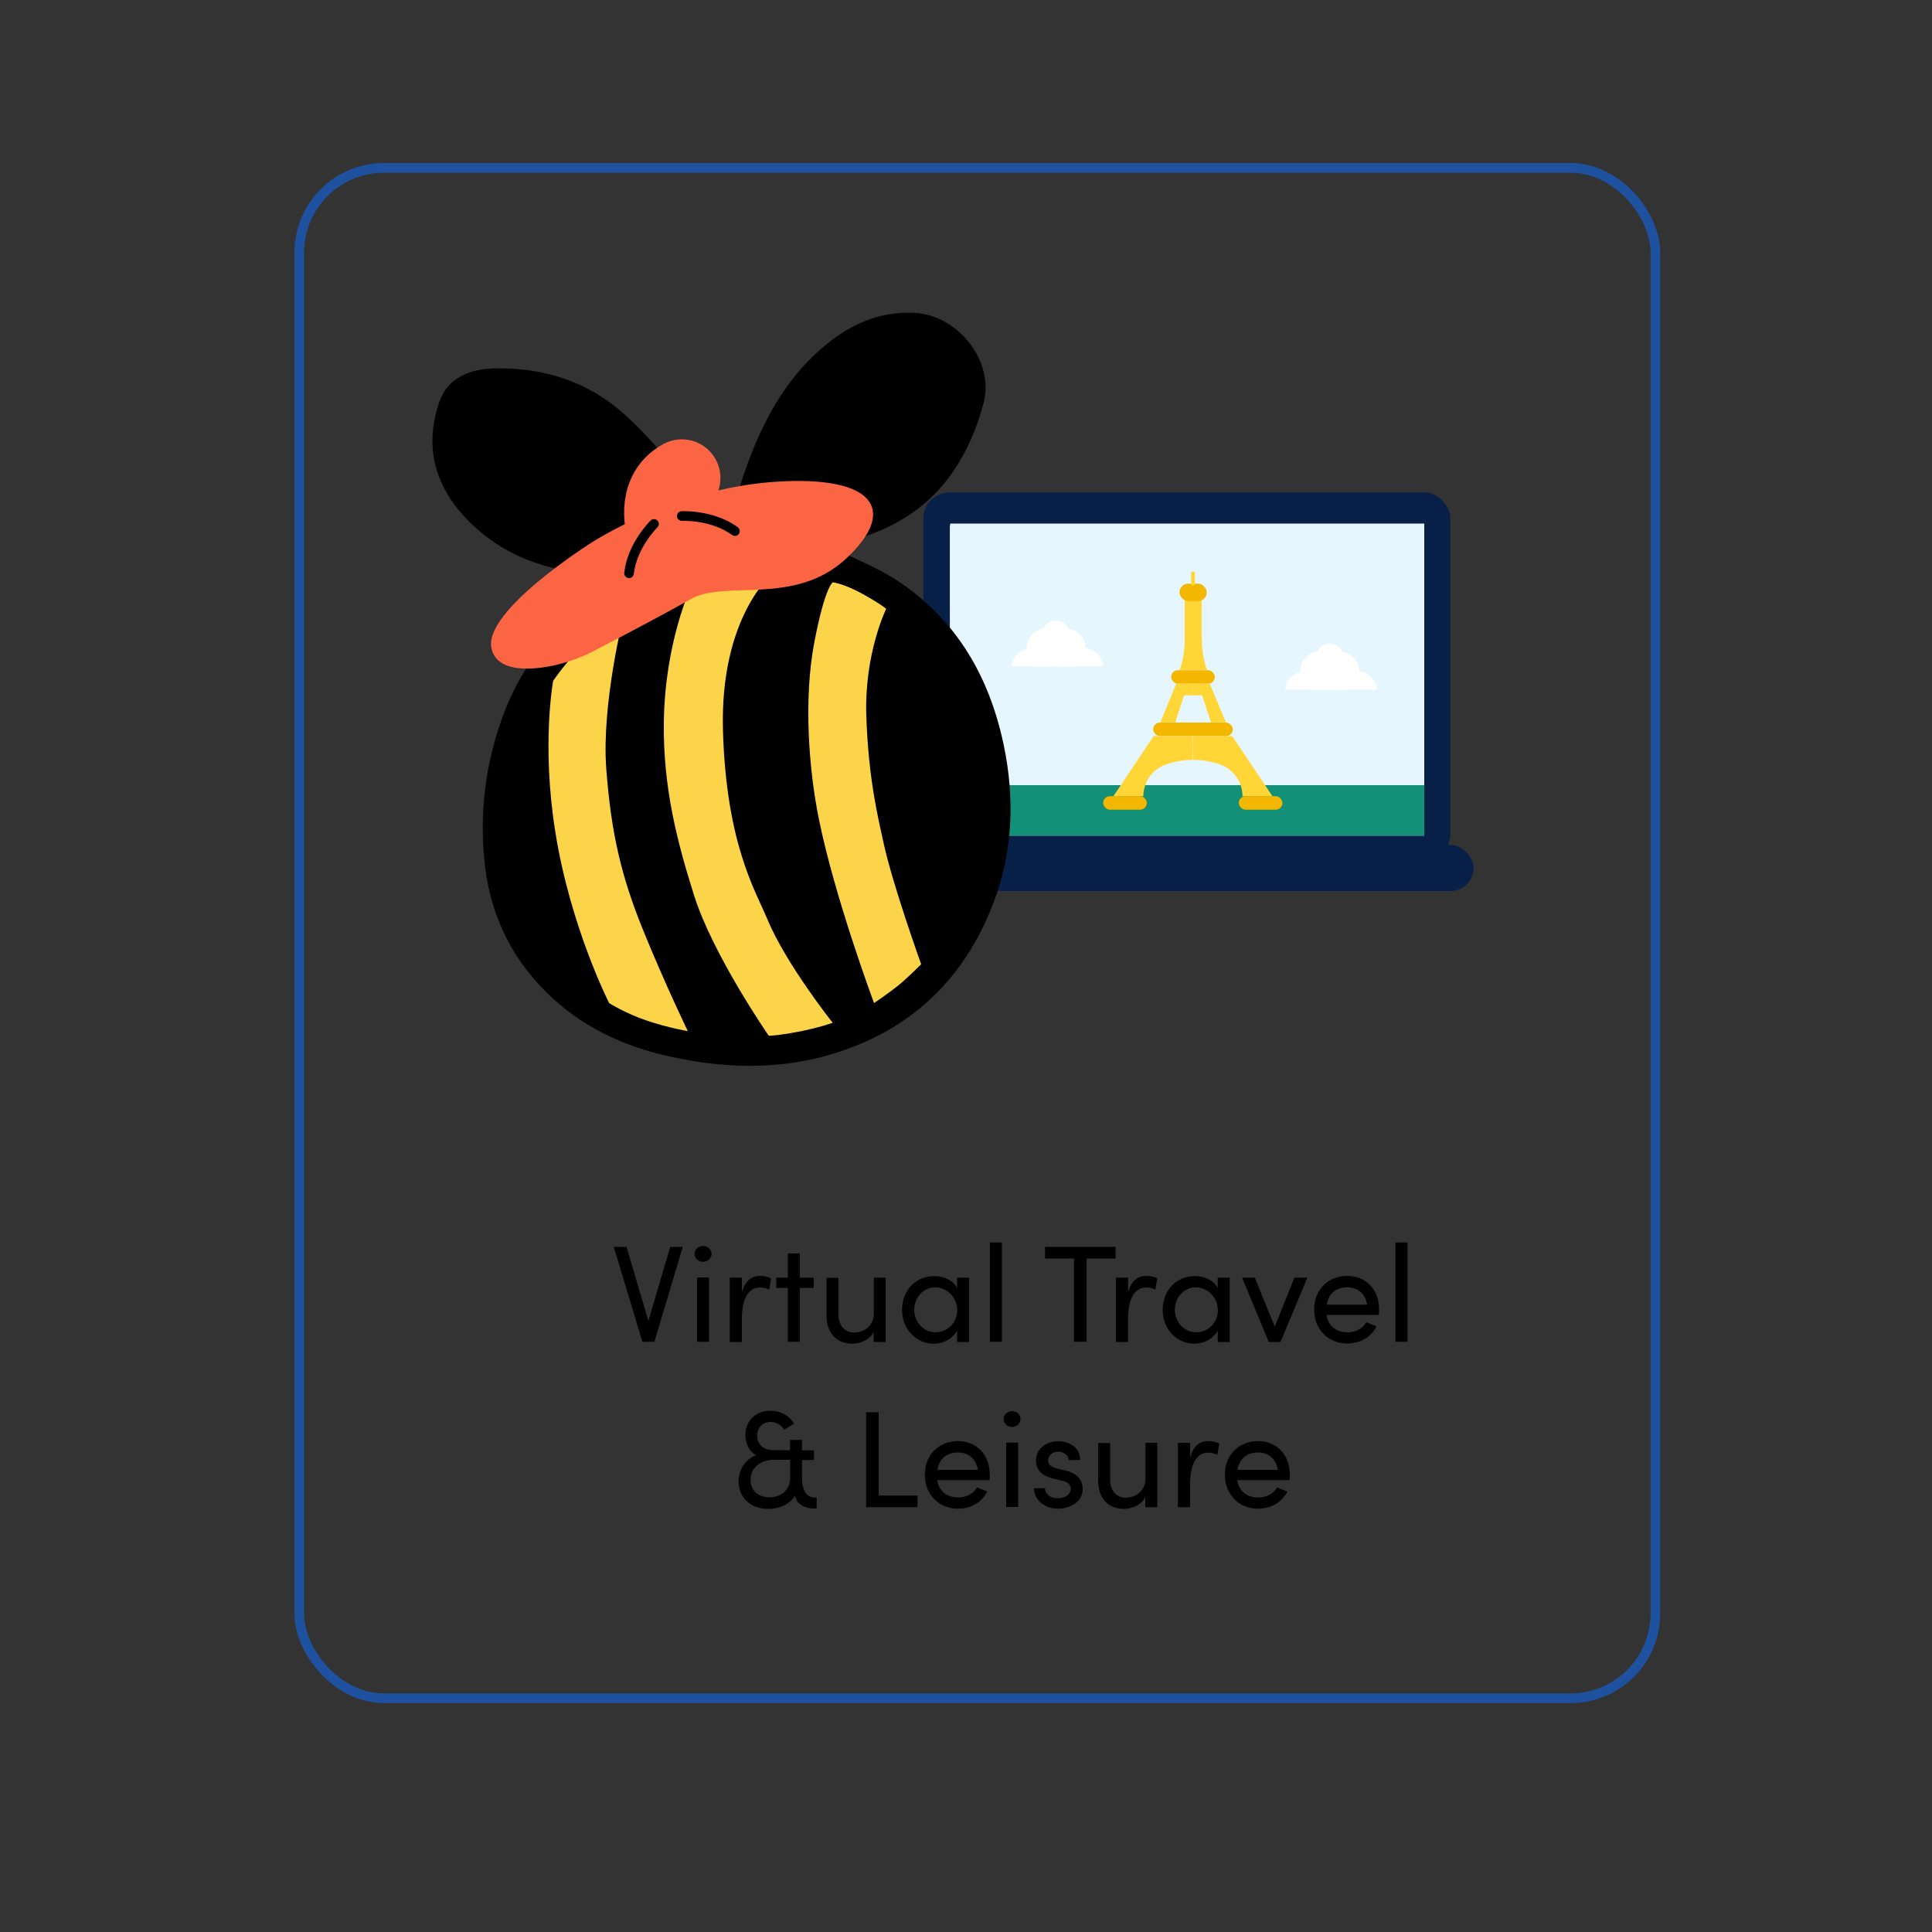 <?xml version="1.0" encoding="UTF-8"?><svg id="Layer_1" xmlns="http://www.w3.org/2000/svg" viewBox="0 0 100 100"><rect x="0" y="0" width="100" height="100" fill="#333333" stroke="none"/><defs><style>.cls-1{fill:#f3b700;}.cls-2{fill:#fff;}.cls-3{fill:#ffd636;}.cls-4{fill:#fc6544;}.cls-5{fill:#fcd449;}.cls-6{fill:#e5f6ff;}.cls-7{fill:#129178;}.cls-8{fill:#082048;}.cls-9{stroke:#fc6544;stroke-width:4px;}.cls-9,.cls-10,.cls-11{stroke-linecap:round;stroke-linejoin:round;}.cls-9,.cls-10,.cls-11,.cls-12{fill:none;}.cls-10{stroke:#ffd636;stroke-width:.2px;}.cls-11{stroke:#000;}.cls-11,.cls-12{stroke-width:.5px;}.cls-12{stroke:#1e52a0;stroke-miterlimit:10;}</style></defs><g><path d="m34.68,64.54h.66l-1.47,4.91h-.62l-1.48-4.91h.66l1.13,3.83,1.13-3.83Z"/><path d="m35.95,64.9c0-.23.2-.41.44-.41s.44.18.44.41-.2.41-.44.41-.44-.18-.44-.41Zm.13,4.55v-3.33h.62v3.33h-.62Z"/><path d="m39.91,66.17l-.1.58c-.18-.09-.36-.11-.48-.11-.66,0-.93.72-.93,1.6v1.22h-.63v-3.33h.63v.75c.17-.58.49-.84.93-.84.23,0,.48.06.58.13Z"/><path d="m42.12,66.13v.53h-.72v2.79h-.62v-2.79h-.6v-.53h.6v-1.25h.62v1.25h.72Z"/><path d="m45.22,66.13h.62v3.33h-.62v-.52c-.2.42-.73.61-1.1.61-.83,0-1.35-.56-1.34-1.49v-1.92h.62v1.91c0,.56.33.92.8.92s1.02-.28,1.03-1v-1.83Z"/><path d="m49.54,66.13h.62v3.33h-.62v-.59c-.22.4-.68.68-1.22.68-.87,0-1.63-.73-1.63-1.75s.72-1.75,1.66-1.75c.5,0,.97.21,1.19.61v-.52Zm0,1.66c0-.68-.58-1.16-1.13-1.16-.61,0-1.09.53-1.09,1.16s.48,1.17,1.1,1.17,1.13-.49,1.13-1.17Z"/><path d="m51.24,69.45v-5.14h.62v5.14h-.62Z"/><path d="m57.74,64.54v.6h-1.5v4.31h-.65v-4.31h-1.5v-.6h3.64Z"/><path d="m59.9,66.17l-.1.58c-.18-.09-.36-.11-.48-.11-.66,0-.93.72-.93,1.6v1.22h-.63v-3.33h.63v.75c.17-.58.49-.84.93-.84.23,0,.48.06.58.13Z"/><path d="m63.03,66.13h.62v3.33h-.62v-.59c-.22.4-.68.68-1.22.68-.87,0-1.63-.73-1.63-1.75s.72-1.75,1.66-1.75c.5,0,.97.21,1.19.61v-.52Zm0,1.66c0-.68-.58-1.16-1.13-1.16-.61,0-1.09.53-1.09,1.16s.48,1.17,1.1,1.17,1.13-.49,1.13-1.17Z"/><path d="m67,66.13h.67l-1.39,3.33h-.61l-1.38-3.33h.66l1.03,2.54,1.02-2.54Z"/><path d="m71.37,68.06h-2.71c.09.59.52.9,1.09.9.41,0,.78-.19.97-.52l.53.21c-.29.58-.88.89-1.52.89-.95,0-1.71-.7-1.71-1.76s.76-1.74,1.71-1.74,1.65.68,1.65,1.74c0,.09,0,.19-.01.28Zm-.61-.53c-.08-.57-.48-.9-1.03-.9s-.96.3-1.06.9h2.09Z"/><path d="m72.23,69.45v-5.14h.62v5.14h-.62Z"/><path d="m42.27,77.5v.58h-.13c-.53,0-.91-.26-.99-.66-.26.42-.78.68-1.39.68-.91,0-1.53-.58-1.53-1.42,0-.63.36-1.15.9-1.36-.33-.17-.55-.59-.55-1.05,0-.75.56-1.25,1.3-1.25.54,0,.98.26,1.22.67l-.51.31c-.15-.24-.41-.4-.71-.4-.4,0-.69.29-.69.71,0,.45.33.75.83.75h.87v-.53h.62v.54h.62v.5h-.62v.94c0,.59.24,1,.62,1h.13Zm-1.37-.95v-.99h-.83c-.74,0-1.22.43-1.22,1.03,0,.56.39.91.98.91.61,0,1.04-.39,1.07-.95Z"/><path d="m45.48,77.41h2.01v.6h-2.66v-4.91h.65v4.31Z"/><path d="m51.22,76.61h-2.71c.09.59.52.9,1.09.9.41,0,.78-.19.97-.52l.53.21c-.28.58-.88.89-1.52.89-.95,0-1.71-.7-1.71-1.76s.76-1.74,1.71-1.74,1.65.68,1.65,1.74c0,.09,0,.19-.01.28Zm-.61-.53c-.08-.57-.48-.9-1.03-.9s-.96.3-1.06.9h2.1Z"/><path d="m51.95,73.45c0-.23.2-.41.43-.41s.44.18.44.41-.2.41-.44.41-.43-.18-.43-.41Zm.13,4.55v-3.33h.62v3.33h-.62Z"/><path d="m53.51,77.03h.58c0,.29.26.52.66.52s.67-.21.67-.48c0-.25-.19-.38-.46-.43l-.46-.11c-.56-.15-.88-.42-.88-.95s.47-.98,1.14-.98c.56,0,1.15.3,1.15.97h-.6c0-.26-.27-.43-.53-.43-.32,0-.53.21-.53.46,0,.23.21.35.43.4l.49.12c.69.17.87.58.87.96,0,.62-.6,1.01-1.29,1.01-.6,0-1.21-.38-1.24-1.06Z"/><path d="m59.28,74.68h.62v3.33h-.62v-.52c-.2.42-.73.61-1.1.61-.83,0-1.35-.56-1.34-1.49v-1.92h.62v1.91c0,.56.34.92.8.92s1.02-.28,1.03-1v-1.83Z"/><path d="m63.11,74.72l-.1.58c-.18-.09-.36-.11-.48-.11-.66,0-.93.72-.93,1.6v1.22h-.63v-3.33h.63v.75c.17-.58.49-.84.93-.84.23,0,.48.06.58.13Z"/><path d="m66.75,76.61h-2.71c.09.59.52.9,1.09.9.41,0,.78-.19.97-.52l.53.21c-.28.58-.88.89-1.52.89-.95,0-1.71-.7-1.71-1.76s.76-1.74,1.71-1.74,1.65.68,1.65,1.74c0,.09,0,.19-.01.28Zm-.61-.53c-.08-.57-.48-.9-1.03-.9s-.96.3-1.06.9h2.1Z"/></g><rect class="cls-12" x="15.49" y="8.69" width="70.19" height="79.21" rx="4.38" ry="4.38"/><g><g><rect class="cls-8" x="47.79" y="25.49" width="27.28" height="19.02" rx="1.34" ry="1.34"/><rect class="cls-2" x="49.17" y="27.19" width="24.55" height="16.06"/><rect class="cls-8" x="46.51" y="43.74" width="29.76" height="2.38" rx="1.19" ry="1.19"/><rect class="cls-8" x="52.71" y="26" width="17.43" height="2.38" rx="1.19" ry="1.19"/></g><rect class="cls-7" x="49.18" y="38.84" width="24.54" height="4.41"/><rect class="cls-6" x="49.18" y="27.1" width="24.54" height="13.54"/><g><path class="cls-2" d="m68.71,35.7s.08-.04.12-.06c.25-.15.44-.4.49-.7.01-.06.02-.12.02-.19,0-.38-.21-.71-.51-.89-.15-.09-.33-.14-.51-.14-.57,0-1.02.46-1.02,1.02,0,.01,0,.02,0,.03,0,.33.18.63.43.81.06.04.13.08.2.11h.78Z"/><path class="cls-2" d="m69.22,35.7h.51s.01,0,.02,0c.36-.16.61-.51.61-.93h0c0-.57-.46-1.03-1.02-1.03-.19,0-.36.05-.51.14-.31.18-.51.51-.51.89,0,.03,0,.06,0,.09.03.34.23.64.51.8.04.02.08.04.12.06h.27Z"/><path class="cls-2" d="m68.74,34.66h.36s0,0,.01,0c.25-.11.42-.36.42-.64h0c0-.4-.32-.71-.71-.71-.13,0-.25.03-.35.09-.21.12-.35.35-.35.61,0,.02,0,.04,0,.06.02.24.16.44.35.55.03.02.05.03.08.04h.19Z"/><path class="cls-2" d="m68.56,35.7h-2.04c.03-.45.35-.81.78-.92.08-.02.16-.03.24-.03.22,0,.43.07.6.19.24.17.4.44.42.75Z"/><path class="cls-2" d="m71.26,35.7h-2.04c.02-.24.12-.45.27-.62.19-.2.46-.33.75-.33.04,0,.08,0,.13,0,.48.06.86.45.9.94Z"/><path class="cls-2" d="m68.95,35.7h-1.24s0-.07.01-.11c.05-.26.2-.49.41-.64.06-.04.12-.08.18-.11.13-.06.27-.09.41-.09.22,0,.42.07.59.19.06.04.11.09.16.14.15.16.25.37.27.61,0,0,0,0,0,0h-.81Z"/></g><g><path d="m43.13,28.37c1.08.54,2.31,1.01,3.37,1.72,3.02,2.02,4.7,4.92,5.45,8.46.59,2.81.47,5.57-.54,8.21-1.34,3.5-3.73,6.08-7.32,7.45-3.11,1.19-6.25,1.18-9.45.47-2.43-.54-4.58-1.56-6.36-3.32-1.94-1.92-2.98-4.23-3.22-6.95-.23-2.51.09-4.91.94-7.27,1-2.8,2.8-4.92,5.32-6.46.46-.28.92-.54,1.59-.93-.7,0-1.18.02-1.66,0-2.8-.12-5.32-.93-7.26-3.06-1.57-1.73-2.01-3.76-1.23-5.94.43-1.21,1.6-1.65,2.79-1.68,2.56-.06,4.87.65,6.81,2.41,2.04,1.86,3.59,4.09,5.05,6.4.02.04.07.06.16.12.21-.85.37-1.68.62-2.49.89-2.88,2.09-5.59,4.47-7.59,1.32-1.11,2.81-1.8,4.62-1.73,2.27.08,4.21,2.48,3.63,4.67-.94,3.52-2.98,6.02-6.61,7.04-.44.12-.85.35-1.16.48Z"/><path class="cls-5" d="m28.64,35.23s.67-1,1.62-1.92,2.02-1.44,2.02-1.44c0,0-1.15,4.56-.9,7.91s.78,5.59,1.91,8.37,2.31,5.22,2.31,5.22c0,0-.98-.16-2.11-.54s-1.96-.91-1.96-.91c0,0-2.01-3.94-2.79-8.88-.72-4.5-.11-7.79-.11-7.79Z"/><path class="cls-5" d="m35.78,30.37s1.33-.32,1.96-.42,2.25-.27,2.25-.27c0,0-2.73,2.23-2.57,8.12.17,5.87,1.68,8.29,2.29,9.76.97,2.34,3.39,5.38,3.39,5.38,0,0-.69.25-1.77.46s-1.54.21-1.54.21c0,0-2.9-4.19-3.87-7.28-.86-2.73-1.61-5.57-1.56-8.98.06-4.14,1.41-6.98,1.41-6.98Z"/><path class="cls-5" d="m43.12,30.14s.57.08,1.47.57,1.28.8,1.28.8c0,0-1.14,2.31-1.03,5.55s.6,5.23.9,6.6c.48,2.19,1.94,6.25,1.94,6.25,0,0-.74.74-1.2,1.11s-1.24.9-1.24.9c0,0-2.04-5.47-2.86-9.55-.51-2.52-.8-6.16-.23-9.13s.97-3.11.97-3.11Z"/></g><g><path class="cls-2" d="m54.55,34.5s.08-.04.12-.06c.25-.15.44-.4.49-.7.01-.06.02-.12.02-.19,0-.38-.21-.71-.51-.89-.15-.09-.33-.14-.51-.14-.57,0-1.02.46-1.02,1.02,0,.01,0,.02,0,.03,0,.33.18.63.43.81.06.04.13.08.2.11h.78Z"/><path class="cls-2" d="m55.06,34.5h.51s.01,0,.02,0c.36-.16.61-.51.61-.93h0c0-.57-.46-1.03-1.02-1.03-.19,0-.36.05-.51.14-.31.18-.51.51-.51.89,0,.03,0,.06,0,.09.03.34.23.64.51.8.04.02.08.04.12.06h.27Z"/><path class="cls-2" d="m54.58,33.46h.36s0,0,.01,0c.25-.11.42-.36.42-.64h0c0-.4-.32-.71-.71-.71-.13,0-.25.03-.35.09-.21.12-.35.35-.35.61,0,.02,0,.04,0,.06.02.24.16.44.35.55.03.02.05.03.08.04h.19Z"/><path class="cls-2" d="m54.4,34.5h-2.04c.03-.45.35-.81.78-.92.08-.02.16-.03.24-.03.22,0,.43.07.6.19.24.17.4.44.42.75Z"/><path class="cls-2" d="m57.1,34.5h-2.04c.02-.24.12-.45.27-.62.19-.2.46-.33.75-.33.04,0,.08,0,.13,0,.48.06.86.45.9.94Z"/><path class="cls-2" d="m54.79,34.5h-1.24s0-.07.01-.11c.05-.26.2-.49.41-.64.06-.04.12-.08.18-.11.13-.06.27-.09.41-.09.22,0,.42.07.59.19.06.04.11.09.16.14.15.16.25.37.27.61,0,0,0,0,0,0h-.81Z"/></g><g><path class="cls-3" d="m62.2,33.12v-2.04h-.88v2.04c0,.53-.09,1.06-.26,1.56h1.41c-.17-.5-.26-1.03-.26-1.56Z"/><rect class="cls-1" x="61.05" y="30.21" width="1.41" height=".9" rx=".45" ry=".45"/><rect class="cls-1" x="60.62" y="34.69" width="2.26" height=".7" rx=".35" ry=".35"/><rect class="cls-1" x="57.1" y="41.21" width="2.26" height=".7" rx=".35" ry=".35"/><rect class="cls-1" x="64.12" y="41.21" width="2.26" height=".7" rx=".35" ry=".35"/><rect class="cls-1" x="59.69" y="37.4" width="4.12" height=".7" rx=".35" ry=".35"/><g><path class="cls-3" d="m57.63,41.21h1.55c0-.77.51-1.45,1.25-1.67l.17-.05c.37-.11.76-.16,1.14-.16v-1.23s-2.03,0-2.03,0l-2.08,3.11Z"/><path class="cls-3" d="m65.86,41.21l-2.08-3.11h-2.03v1.23c.39,0,.77.05,1.14.16l.17.05c.74.22,1.25.9,1.25,1.67h0s1.55,0,1.55,0Z"/></g><line class="cls-10" x1="61.75" y1="29.68" x2="61.75" y2="30.21"/><g><polygon class="cls-3" points="60.88 35.39 60.06 37.39 60.83 37.39 61.29 35.99 61.75 35.99 61.75 35.39 60.88 35.39"/><polygon class="cls-3" points="62.62 35.39 61.75 35.39 61.75 35.99 62.22 35.99 62.68 37.39 63.45 37.39 62.62 35.39"/></g></g><g><path class="cls-4" d="m30.79,33.67c-.85.44-1.77.75-2.72.88-1.13.15-2.39.06-2.63-.98-.46-1.95,5.2-5.5,5.2-5.5,0,0,4.24-2.77,9.44-3.13s6.41,1.46,3.73,3.96-6.27,1.09-8.06,2.11c-1.28.73-3.69,2-4.97,2.66Z"/><path class="cls-9" d="m34.44,27.45s-.64-1.9.85-2.71"/></g><path class="cls-11" d="m33.85,27.12s-1.13,1.1-1.29,2.55"/><path class="cls-11" d="m35.29,26.71s1.58-.08,2.75.78"/></g></svg>